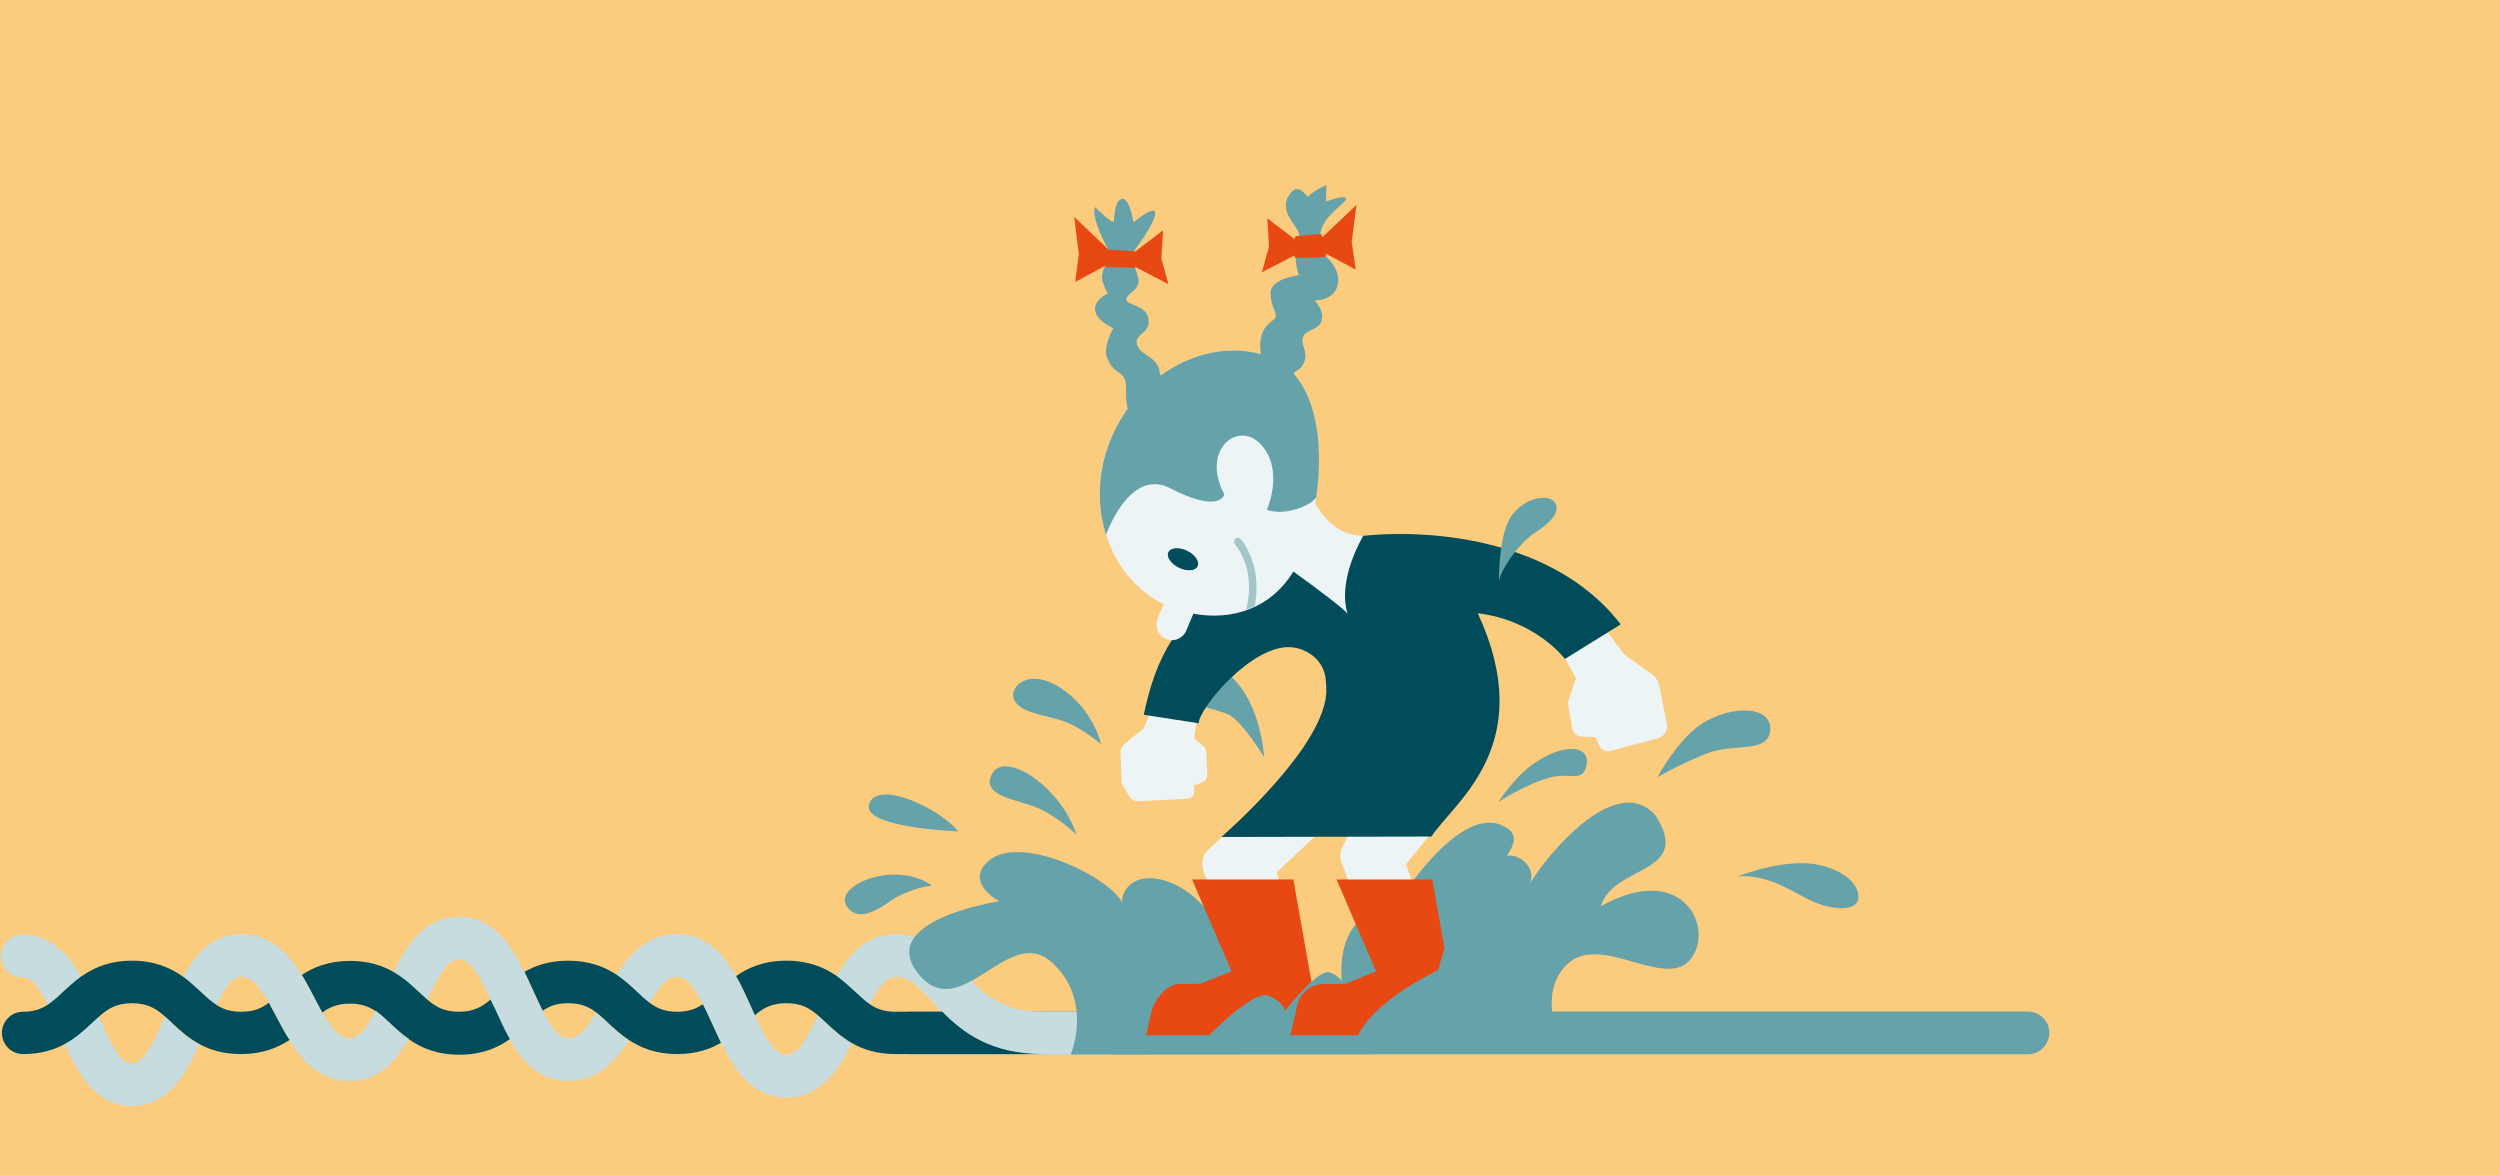 <?xml version="1.0" encoding="UTF-8"?>
<!-- Generator: Adobe Illustrator 27.7.0, SVG Export Plug-In . SVG Version: 6.00 Build 0)  -->
<svg xmlns="http://www.w3.org/2000/svg" xmlns:xlink="http://www.w3.org/1999/xlink" version="1.1" id="Layer_1" x="0px" y="0px" viewBox="0 0 1170 550" style="enable-background:new 0 0 1170 550;" xml:space="preserve">
<style type="text/css">
	.st0{fill:#FBCB7E;}
	.st1{fill:#65A2AA;}
	.st2{fill:#C6DCDE;}
	.st3{fill:none;}
	.st4{fill:#004C5A;}
	.st5{fill:#EDF4F5;}
	.st6{fill:#E84912;}
	.st7{fill:#A2C6CA;}
</style>
<g>
	<rect x="-2.3" y="-3.7" class="st0" width="1176.1" height="555.9"></rect>
	<path class="st1" d="M949.1,493.4H426.4c-5.5,0-10-4.5-10-10s4.5-10,10-10h522.7c5.5,0,10,4.5,10,10   C959,488.9,954.6,493.4,949.1,493.4z"></path>
	<g>
		<g>
			<g>
				<path class="st2" d="M501.6,473.5h-12.9c-20.8,0-29.1-9.1-38-18.6c-7.7-8.3-16.3-17.7-31.7-17.7c-13.3,0-21.5,9.1-27.5,19.7      c3.4,2.3,6.2,5,8.7,7.4c2.4,2.3,4.5,4.2,6.8,5.8c3.6-7.2,7.5-12.9,12-12.9c6.4,0,10.1,3.7,17.1,11.3c1.5,1.6,3.1,3.3,4.8,5.1      c9.5,9.6,22.9,20,47.8,20h12.9h18.7v-20L501.6,473.5L501.6,473.5z"></path>
				<path class="st3" d="M254,473.1c3.6,7.2,7.5,12.9,12,12.9c4.9,0,8.6-4.4,13-12.1c-3.5-2.7-7.2-4.2-13-4.2      C260.7,469.6,257.2,470.9,254,473.1z"></path>
				<path class="st3" d="M214.9,449.1c-5.6,0-10.3,9-14.8,18.8c4.1,3.5,8,5.6,14.7,5.6c6.8,0,10.7-2.2,14.8-5.7      C225.2,458.1,220.5,449.1,214.9,449.1z"></path>
				<path class="st3" d="M150.8,473.8c4.4,7.7,8,12.1,13,12.1c4.4,0,8.3-5.7,11.9-12.9c-3.2-2.2-6.7-3.5-12-3.5      C158,469.6,154.3,471.2,150.8,473.8z"></path>
				<path class="st3" d="M112.8,457.2c-4.2,0-8,5.9-11.5,13.2c3.1,2,6.5,3.2,11.5,3.2c5.8,0,9.5-1.6,13-4.2      C121.4,461.6,117.7,457.2,112.8,457.2z"></path>
				<path class="st3" d="M46.3,475.8c4.5,10.7,9.7,22,15.4,22c5.8,0,10.9-11.2,15.4-21.9c-4.4-3.8-8.3-6.2-15.4-6.2      C54.6,469.6,50.6,472,46.3,475.8z"></path>
				<path class="st3" d="M353.3,475.2c4.4,9.7,9.1,18.6,14.7,18.6s10.3-8.9,14.7-18.5c-4.1-3.5-8-5.6-14.7-5.6      C361.3,469.6,357.4,471.7,353.3,475.2z"></path>
				<path class="st3" d="M419.1,457.2c-4.5,0-8.3,5.7-12,12.9c3.2,2.2,6.7,3.5,11.9,3.5h22c-1.7-1.7-3.3-3.5-4.8-5.1      C429.1,460.8,425.4,457.2,419.1,457.2z"></path>
				<path class="st3" d="M317,457.2c-5,0-8.6,4.5-13,12.2c3.5,2.6,7.2,4.2,12.9,4.2c5.3,0,8.8-1.3,12-3.5      C325.3,462.8,321.4,457.2,317,457.2z"></path>
				<path class="st2" d="M386.7,478.8c-1.4-1.3-2.7-2.5-4-3.6c-4.4,9.7-9.1,18.5-14.7,18.5s-10.3-8.9-14.7-18.6      c-0.6-1.3-1.2-2.6-1.7-3.8c-2.1-4.7-4.4-9.8-7.1-14.5c-6.1-10.6-14.2-19.6-27.5-19.6c-13.9,0-22.2,9-28.4,19.1      c3.8,2.5,6.8,5.4,9.6,8c2.1,1.9,3.9,3.6,5.8,5.1c4.4-7.7,8-12.2,13-12.2c4.5,0,8.3,5.6,12,12.8c1.5,3,3,6.3,4.5,9.6      c1.3,2.8,2.6,5.7,4,8.6c6.4,12.9,14.9,25.5,30.6,25.5c15.6,0,24.2-12.6,30.6-25.5C393.8,485.4,390,482,386.7,478.8z"></path>
				<path class="st2" d="M284.6,478.8c-2.1-1.9-3.9-3.6-5.7-5c-4.4,7.7-8,12.1-13,12.1c-4.5,0-8.3-5.7-12-12.9c-1.5-3-3-6.4-4.5-9.6      c-1.3-2.8-2.6-5.7-4-8.6c-6.4-13-14.9-25.7-30.6-25.7s-24.3,12.7-30.7,25.7c4.8,2.8,8.5,6.3,11.9,9.4c1.4,1.3,2.7,2.5,4,3.6      c4.5-9.8,9.2-18.8,14.8-18.8s10.3,9,14.7,18.8c0.6,1.3,1.1,2.5,1.7,3.8c2.1,4.7,4.4,9.8,7.1,14.6c6,10.6,14.2,19.7,27.5,19.7      c13.9,0,22.2-9,28.4-19C290.5,484.4,287.4,481.5,284.6,478.8z"></path>
				<g>
					<path class="st4" d="M441,473.5h-22c-5.2,0-8.7-1.3-11.9-3.5c-2.2-1.5-4.3-3.5-6.8-5.8c-2.6-2.4-5.4-5-8.7-7.4       c-5.7-4-13.1-7.2-23.6-7.2s-17.8,3.2-23.5,7.2c2.7,4.7,5,9.8,7.1,14.5c0.6,1.3,1.2,2.6,1.7,3.8c4.1-3.5,8-5.6,14.7-5.6       s10.6,2.1,14.7,5.6c1.3,1.1,2.6,2.3,4,3.6c3.3,3.1,7.1,6.6,11.9,9.4c5.2,3,11.7,5.2,20.4,5.2h69.7       C463.8,493.5,450.4,483.1,441,473.5z"></path>
					<path class="st4" d="M229.6,467.8c-4.1,3.5-8,5.7-14.8,5.7c-6.7,0-10.6-2.1-14.7-5.6c-1.3-1.1-2.6-2.3-4-3.6       c-3.3-3.1-7.1-6.6-11.9-9.4c-5.2-3-11.7-5.2-20.4-5.2c-9.9,0-17,2.9-22.6,6.6c2.2,3.6,4.1,7.2,5.9,10.7       c1.3,2.5,2.5,4.8,3.7,6.9c3.5-2.6,7.2-4.2,13-4.2c5.2,0,8.7,1.3,12,3.5c2.2,1.5,4.3,3.5,6.8,5.8c2.6,2.4,5.4,5,8.8,7.4       c5.7,4,13.1,7.2,23.6,7.2s17.9-3.2,23.6-7.3c-2.7-4.8-5-9.9-7.1-14.6C230.7,470.4,230.2,469.1,229.6,467.8z"></path>
					<path class="st4" d="M328.9,470c-3.2,2.2-6.8,3.5-12,3.5c-5.8,0-9.4-1.6-12.9-4.2c-1.9-1.4-3.7-3.1-5.8-5.1       c-2.8-2.6-5.9-5.5-9.6-8c-5.6-3.7-12.7-6.6-22.7-6.6c-8.7,0-15.2,2.2-20.4,5.2c1.4,2.9,2.7,5.8,4,8.6c1.5,3.3,3,6.6,4.5,9.6       c3.2-2.2,6.7-3.5,11.9-3.5c5.8,0,9.5,1.6,13,4.2c1.9,1.4,3.7,3.1,5.7,5c2.8,2.6,5.9,5.5,9.7,8c5.6,3.7,12.7,6.6,22.6,6.6       c8.7,0,15.3-2.2,20.5-5.3c-1.4-2.9-2.8-5.8-4-8.6C331.9,476.3,330.5,473,328.9,470z"></path>
				</g>
				<path class="st2" d="M37.9,457c-6.1-10.6-14.2-19.6-27.5-19.6v0c0,0,0,0,0,0c-5.5,0-10,4.5-10,10c0,5.5,4.5,10,10,10      c0,0,0.1,0,0.1,0c4.5,0.1,8.2,5.6,11.9,12.8C23.9,473.2,40.6,461.7,37.9,457z"></path>
				<path class="st2" d="M80.4,478.8c-1.2-1.1-2.2-2.1-3.3-3c-4.5,10.7-9.7,21.9-15.4,21.9c-5.8,0-10.9-11.2-15.4-22l-16,12.9      c6.6,14.8,14.9,29,31.5,29s24.9-14.2,31.5-29C87.9,485.9,83.9,482.2,80.4,478.8z"></path>
				<path class="st2" d="M182.5,478.8c-2.4-2.3-4.5-4.2-6.8-5.8c-3.6,7.2-7.5,12.9-11.9,12.9c-5,0-8.6-4.5-13-12.1      c-1.2-2.1-2.4-4.4-3.7-6.9c-1.8-3.5-3.7-7.1-5.9-10.7c-6.2-10-14.5-19-28.4-19c-13.1,0-21.1,8.9-27.1,19.9      c3.2,2.3,5.9,4.8,8.3,7.1c2.6,2.4,4.8,4.5,7.3,6.1c3.5-7.3,7.3-13.2,11.5-13.2c4.9,0,8.6,4.4,13,12.1c1.2,2.1,2.4,4.4,3.7,6.9      c1.8,3.4,3.7,7.1,5.9,10.7c6.2,10,14.5,19.1,28.4,19.1c13.2,0,21.4-9,27.5-19.7C187.9,483.9,185.1,481.3,182.5,478.8z"></path>
				<path class="st4" d="M129.5,476.2c-1.3-2.5-2.6-4.8-3.7-6.9c-3.5,2.7-7.2,4.2-13,4.2c-5,0-8.4-1.2-11.5-3.2      c-2.4-1.6-4.7-3.6-7.3-6.1c-2.5-2.3-5.2-4.8-8.3-7.1c-5.8-4.1-13.2-7.5-23.9-7.5c0,0,0,0,0,0c0,0,0,0,0,0c0,0,0,0,0,0      c-9.4,0-16.3,2.6-21.8,6.1c-0.7,0.5-1.5,0.9-2.2,1.4c-3.1,2.3-5.8,4.8-8.3,7.1c-2.6,2.5-4.9,4.5-7.3,6.1      c-3.1,2-6.5,3.2-11.5,3.2v0c-5.4,0-9.8,4.5-9.8,9.9c0,5.5,4.4,9.9,9.9,9.9c0,0,0,0,0,0l0,0c8.2,0,14.4-1.9,19.5-4.7      c5.3-2.9,9.3-6.6,12.8-9.9c1.2-1.1,2.2-2.1,3.3-3c4.3-3.8,8.3-6.2,15.4-6.2c7.1,0,11.1,2.4,15.4,6.2c1.1,0.9,2.1,1.9,3.3,3      c3.5,3.3,7.5,7,12.8,9.9c5.1,2.8,11.3,4.7,19.5,4.7c10,0,17.1-2.9,22.7-6.6C133.2,483.3,131.3,479.6,129.5,476.2z"></path>
			</g>
		</g>
	</g>
	<path class="st5" d="M560,337.5L560,337.5l-1.2,8l4.3,3.6c0.8,0.7,1.3,1.7,1.4,2.7l0.5,10.4c0.1,1.8-0.9,3.4-2.6,4l-3.7,1.5   l0.2,2.5c0.1,1.9-1.3,3.5-3.2,3.6l-23,1.2c-1.7,0.1-3.3-0.8-4.1-2.2l-3.1-5.1c-0.4-0.6-0.6-1.3-0.6-2l-0.5-13.3   c-0.1-1.6,0.7-3.2,1.9-4.3l9-7.3l3.6-8.4L560,337.5z"></path>
	<path class="st1" d="M775.6,363.8c0,0,10.6-19.8,23-26.4c16.4-8.7,32.3-5.3,29.6,5.8c-2.3,9.4-17.1,4.3-30.5,9.8   C784.3,358.6,775.6,363.8,775.6,363.8z"></path>
	<path class="st1" d="M701.3,375.3c0,0,7.4-11.8,17-18.3c14.9-10,26.4-7.7,24.1,1.5c-1.9,7.8-7.4,2.9-16.7,5.3   C714,366.9,701.3,375.3,701.3,375.3z"></path>
	<path class="st1" d="M643.4,493.4l-142.3,0.1c0,0,10.9-25.6-9.2-43.4c-20.1-17.8-42.7,30.4-62.3,5.4c-19.6-25,38-33.7,38-33.7   s-16.7-8.9-4.8-19c15.4-13,57.8,8.6,62.5,19.9c-1.1-2.6,2.4-14.7,18.3-11s31.9,22.4,38.5,49.3C588.8,487.8,643.4,493.4,643.4,493.4   z"></path>
	<path class="st5" d="M616.3,390.6l-18.7,17.5l12.5,57.4l-27.9,2.6L563.1,407c-1.1-3.4-0.1-7.2,2.6-9.6l6-5.5L616.3,390.6z"></path>
	<path class="st1" d="M682.7,437.3c-0.6-21.1,41-43,19.6-51.3s-49.8,39-49.8,39s-28.2-2-24.4,36.7c-9.1,29.5-19.6,31.4-19.6,31.4   h63.6"></path>
	<path class="st5" d="M670.4,389.3L658,404.4l21,58.8l-27.9,2.6l-23.4-62.6c-0.7-1.9-0.6-4,0.2-5.8l6-13.4L670.4,389.3z"></path>
	<path class="st5" d="M760.3,306.4l11.7,8.4c2.4,1.3,4.1,3.6,4.6,6.3l3.5,17.9c0.6,2.8-1.2,5.6-4,6.4l-22.2,6   c-2.3,0.6-4.7-0.5-5.6-2.7l-1.6-3.7l-6.7-0.3c-2.1-0.1-3.8-1.6-4.2-3.7l-1.9-11.1c-0.1-0.7-0.1-1.5,0.2-2.1l3.4-10.4l-5.3-9.6   l19.7-12.6L760.3,306.4z"></path>
	<path class="st6" d="M605.3,411.6h-47.4l18.5,43l-14.6,5.8l-10.1,0.1c-5.7,0.1-11.4,7.3-12.8,12.9l-2.6,11.1h81.9L605.3,411.6z"></path>
	<path class="st1" d="M436.2,414.5c0,0-6.9,0.4-16,5c-4.5,2.3-16.7,13.8-23.5,5.2C388.8,414.6,418.9,402.1,436.2,414.5z"></path>
	<path class="st1" d="M448.4,389.1c0,0-45.8-1.7-41.6-13C410.9,364.7,440.3,378.6,448.4,389.1z"></path>
	<path class="st1" d="M503.8,390.6c0,0-7.8-7.6-17.1-12c-9.4-4.5-28.2-5.5-22.4-16.5C470.2,351.1,496.3,367.9,503.8,390.6z"></path>
	<path class="st1" d="M591.7,354.5c0,0-9.8-16.1-16.2-19.8c-6.4-3.7-21.9-2.7-22.3-17.1C552.8,303.3,586.9,305.9,591.7,354.5z"></path>
	<path class="st1" d="M565.9,484.5c0,0,20.7-21.4,27.8-18.5s7.7,7.1,7.7,7.1s14.2-18.4,20.1-18.1c10.2,0.6,24.9,36.6,24.9,36.6   l-90,0.2"></path>
	<path class="st6" d="M670.3,411.6h-44.8l18.5,43l-14.3,5.8l-10.4,0.1c-5.7,0.1-10.7,4-12.1,9.6l-3.3,14.4h79.3L670.3,411.6z"></path>
	<path class="st1" d="M732.7,493.1c0,0-15-26.2,0.5-41.6s46,11.9,57.8-2.4c11.9-14.4-3.2-46.6-41.8-25c5.9-19.6,43.1-14.8,25.7-42.3   c-20.3-23.5-57.8,27.4-59.8,33.7c4.1-6.9-0.4-13.1-6.3-14.8c-20.4-5.1-35.8,53.4-35.8,53.4S633.8,472,633.4,493L732.7,493.1   L732.7,493.1z"></path>
	<path class="st4" d="M610.1,257.6c-18.7,10.8-0.6-3.3-7.6,2c-52.6,19.2-62.4,52.2-67.2,74.9l25.7,4c0-7,25-37,43.2-35.6   c7,0.5,15,5.5,16.2,14.5c0,0.1,0,0.2,0,0.2c0,0.1,0,0.2,0,0.2l0,0c0.2,1.5,0.3,3,0.3,4.7c0.9,26.1-49.1,69.2-49.1,69.2l98.3-0.2   c10.7-16.3,50.3-42.7,21.7-104.5c27.3,3.3,40.8,21.4,40.8,21.4l26.1-16.2C717.9,239.5,628.9,246.8,610.1,257.6z"></path>
	<path class="st1" d="M515.3,348.3c0,0-7.9-6.8-15.8-10.1c-7.8-3.4-20.2-3.7-24.4-9.8c-4.2-6.1,5.7-16.6,21.2-6.5   C511.8,332,515.3,348.3,515.3,348.3z"></path>
	<path class="st1" d="M701.5,271.9c0,0-0.3-22.3,6.1-30.8c6.4-8.6,17-9.8,19.9-6.2s-0.4,8.8-8.7,14.1S702.3,266.9,701.5,271.9z"></path>
	<path class="st5" d="M638,250.8c-11.4,0-18.6-8.4-22.5-15.1c4.7-28.6,0.5-58.7-19.9-67.9c-24.8-11.1-60.4,3.1-75,35.9   c-14.6,32.6-0.5,67.6,24,79l-2.8,6.8c-1.5,3.7,0.2,7.9,3.9,9.5c0.9,0.4,1.9,0.6,2.8,0.6c2.8,0,5.5-1.7,6.7-4.5l3.3-7.9   c17.7,3.3,36-2.1,46.8-19.7c10.4,7.4,24.4,18,25.4,19.8C625.6,271.1,638,250.8,638,250.8z"></path>
	<path class="st1" d="M813.3,410.1c0,0,22-8.7,37.6-5.4s20.5,12.4,18.4,17.2c-2.1,4.8-13.8,3.9-23.8-1.4   C835.6,415.2,825.6,409.2,813.3,410.1z"></path>
	<path class="st7" d="M583.2,285.4c1.6-0.6,2.8-1,4-1.6c3.9-19.8-6.4-31.3-6.5-31.5c-0.7-0.7-1.8-0.8-2.6-0.1   c-0.7,0.7-0.8,1.8-0.1,2.6C578.2,255,588.1,266,583.2,285.4z"></path>
	<path class="st1" d="M629.5,92.5c-2.1-0.7-5.6,0.8-8.9,1.8l0.1-7.7c0,0-5.5,2.4-8.7,5.5c-2.6-2.9-5.4-6.1-8.8-0.6   c-5.1,8,5,14.7,4.9,18.9c-0.1,4.1-1.8,5.3-1.7,10.4c0.2,5.1,1.5,8,1.5,8s-12.7,1.5-13.2,7.7s2.9,9.3,2.3,11.9   c-0.6,2.4-8.9,3.4-6.9,17.4c-14.8-4.3-32.4-0.6-46.9,9.9c-0.2-0.5-0.4-0.7-0.4-0.7c-0.4-8.2-8.8-8.2-10.6-13.5   c-1.8-5.4,6.2-5,5.3-12s-10.3-6.5-10.4-9.3c-0.2-2.8,7-4.4,5.6-10.2s-4.2-9.5-4.2-9.5s8.7-11.3,11.2-17.2c4.5-10.4-7.8-0.5-9.2,0.8   c0,0-1.9-12-5.6-11c-3.6,1.1-3.6,10.8-3.6,10.8s-2.4-0.4-8.8-7c-2.4,5.7,7.9,23,7.9,23s-6.4,6.6-4.2,12.4c1.6,4.3,2.2,5,2.3,5.1   c-0.7,0.3-5.9,2.5-6,7.3c0,5.2,8.5,8.9,8.5,8.9s-5.2,9.4-2.8,14c2.7,6.8,5.9,5.5,8.2,9.9c1.3,2.5-0.2,8.4,1.4,13.7   c-2.7,3.8-5.2,8-7.2,12.6c-7.1,15.9-7.4,32.4-3,46.5c3-7.8,13.4-30.5,30.3-21.7c20.2,10.5,24.6,4.8,25.1,2.8   c-11.2-20.9,6.5-35.1,17.3-23.2c10.8,12,2.6,30.4,2.6,30.4s7.2,3,17.6-1.8c3.9-1.8,5.1-3.4,5.5-4.1c3.2-22.4,0.8-45.2-10.6-57.8   c0.6-1.8,3.4-1.3,4.9-5.3c2-5.2-1.6-8-0.6-11.5c1.2-4.3,6.9-3,8.7-7.7c1.8-4.8-3.2-9.8-3.2-9.8s8.8,0.4,10.8-7   c1.9-7.4-5.4-13.5-5.4-13.5s-3.6-1.1-2.7-10.5C618.8,100.2,632.7,93.7,629.5,92.5z"></path>
	<path class="st6" d="M632.6,113.3l2.2-17.4l-16,15.2c-0.1-0.3-0.1-0.5-0.2-0.8c-0.1-0.5-0.4-0.8-0.8-0.8l-11.1,1   c-0.4,0-0.7,0.5-0.7,1v0.5l-12.9-9.8l0.8,13.1l-3.3,12.1l15.1-7.8c0.1,0.5,0.4,1.1,0.7,1.1c3,0,14.2-0.1,14.2-0.8   c0-0.4-0.1-0.8-0.1-1.2l14,7.5L632.6,113.3z"></path>
	<path class="st6" d="M546.8,133l-3.3-12.1l0.8-13.1l-13.1,10c-0.1-0.1-0.3-0.2-0.5-0.2l-11.1-0.7c-0.2,0-0.4,0.1-0.5,0.2   l-16.4-15.6l2.2,17.4l-1.7,13l13.9-7.4c0,0.1,0,0.2,0,0.2c-0.1,0.5,11.1,0.6,14.2,0.6c0.1,0,0.2-0.1,0.4-0.2L546.8,133z"></path>
	
		<ellipse transform="matrix(0.437 -0.9 0.9 0.437 76.091 645.332)" class="st4" cx="553.4" cy="261.9" rx="4.4" ry="7.6"></ellipse>
</g>
</svg>
